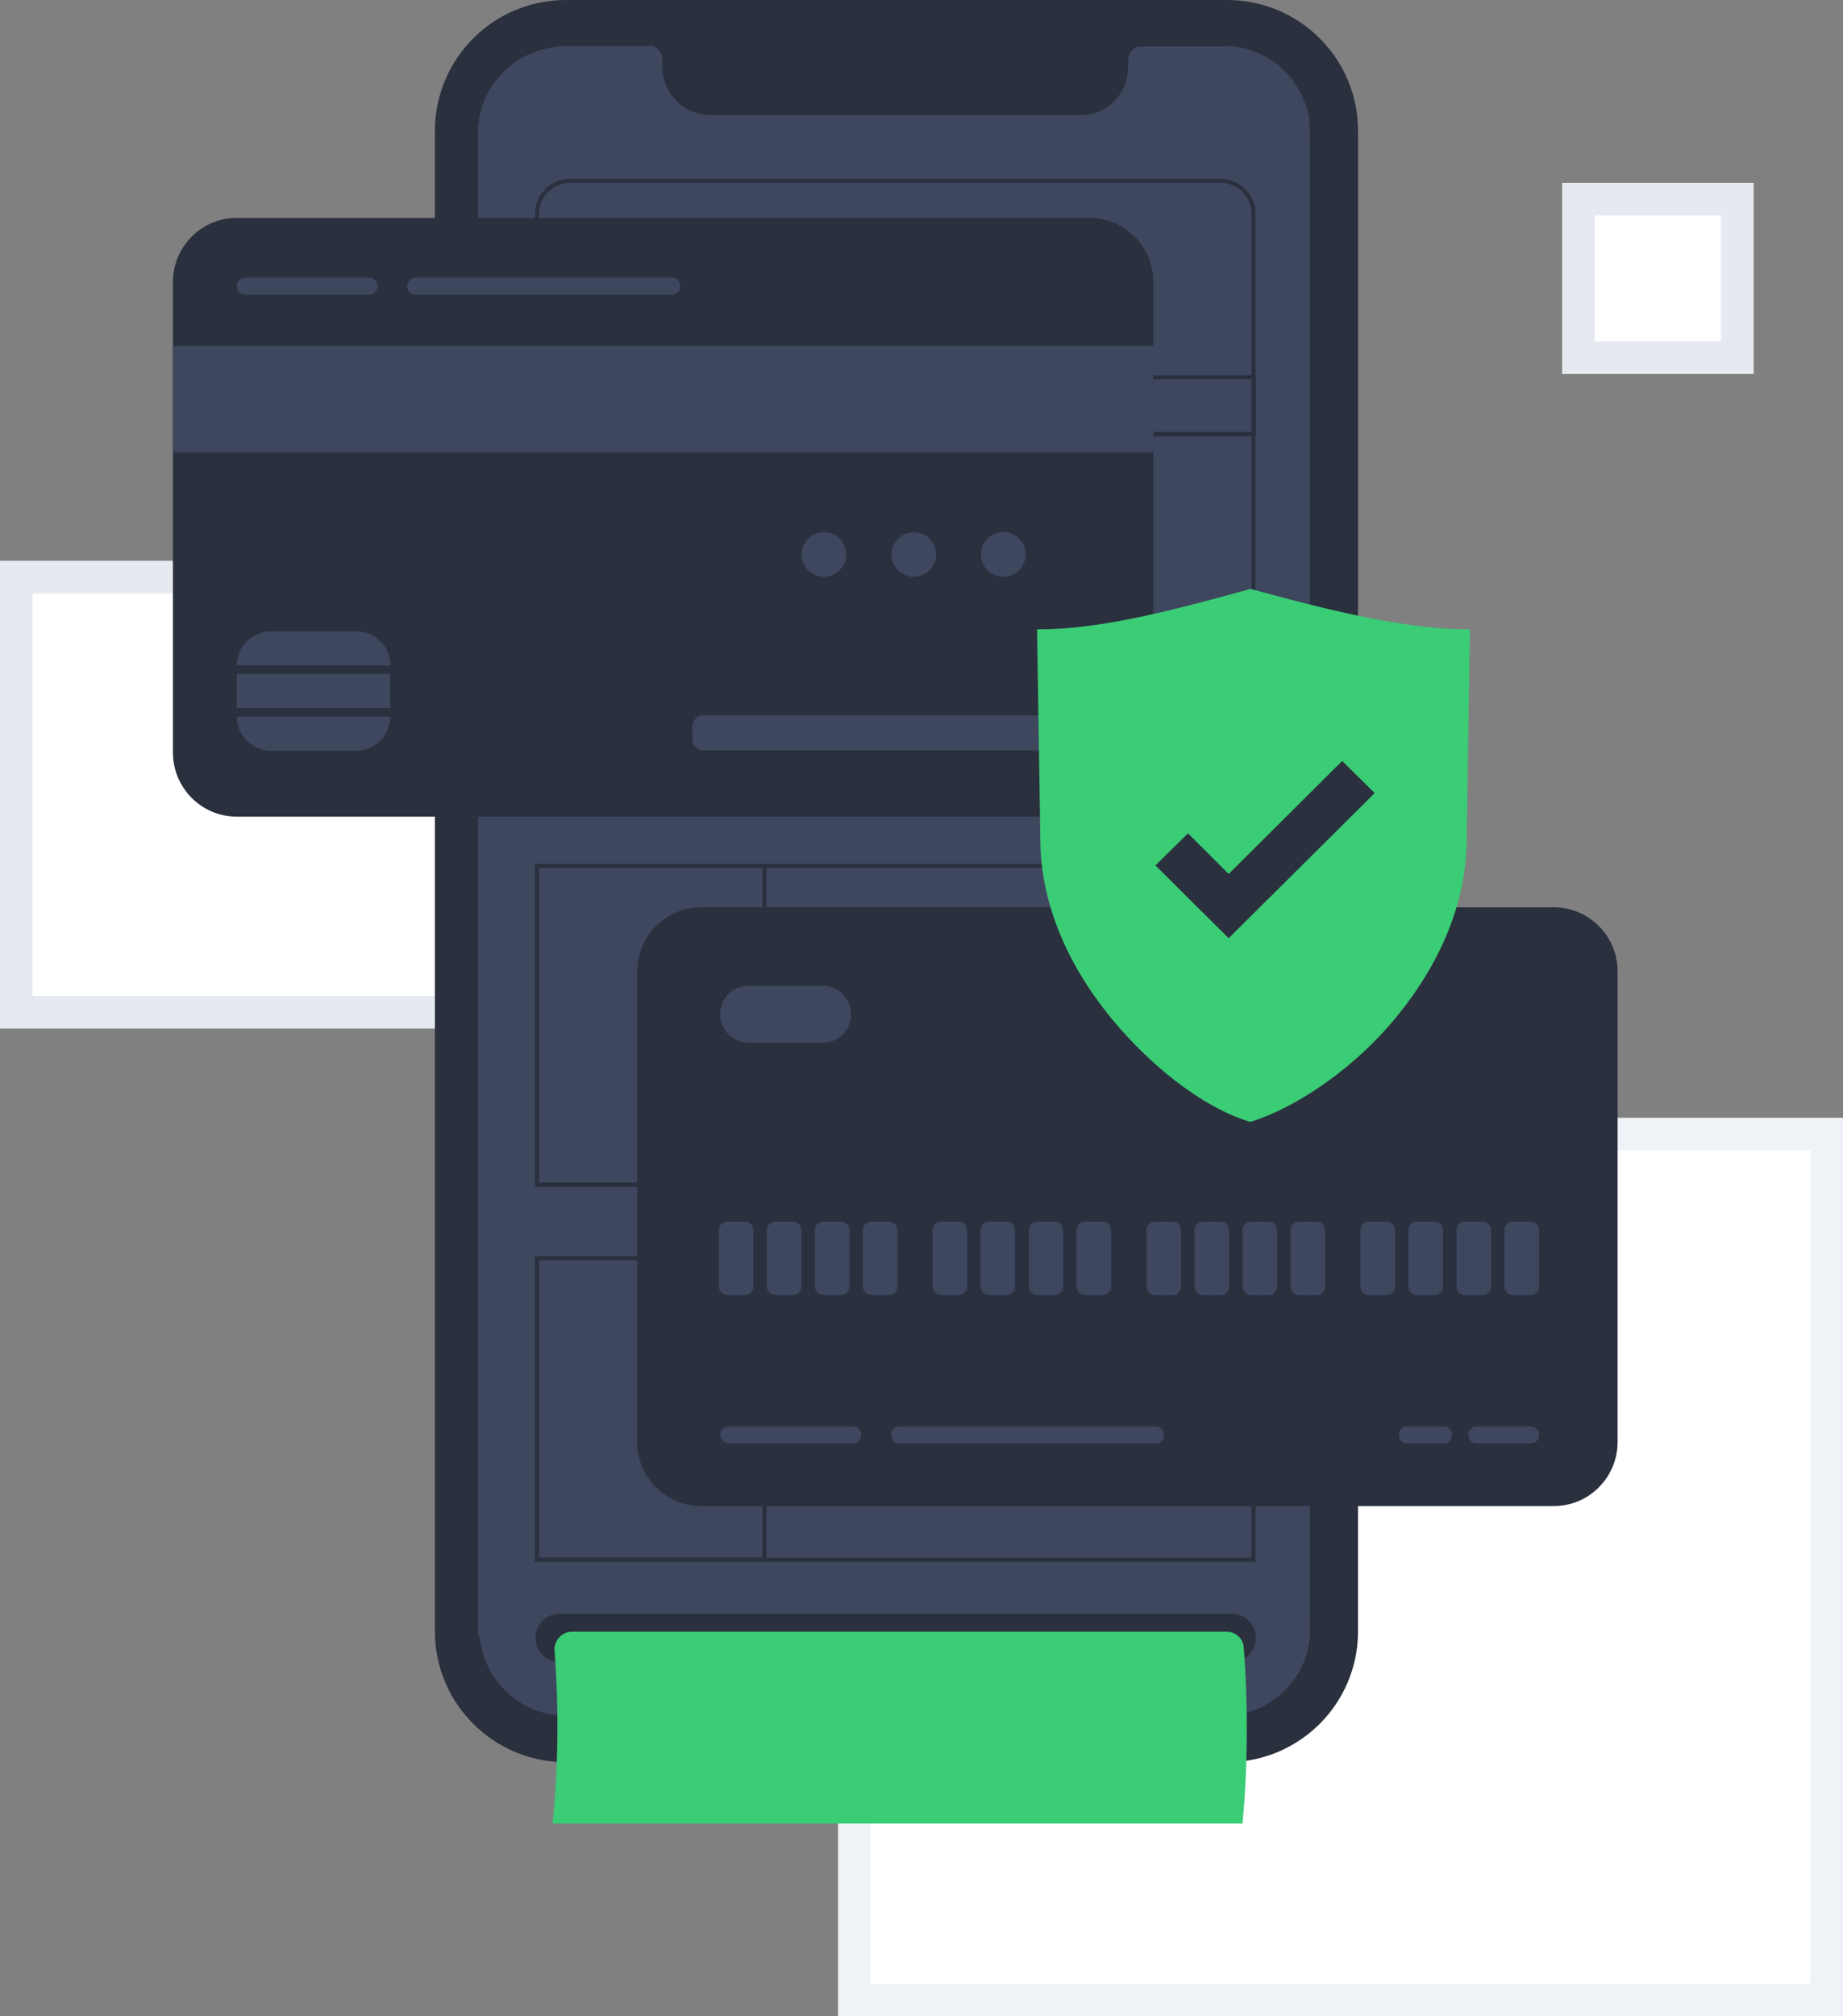 <svg fill="none" xmlns="http://www.w3.org/2000/svg" viewBox="0 0 375 410"><rect x="0" y="0" width="375" height="410" fill="#808080" stroke="none"/><g clip-path="url(#clip0)"><path d="M356.786 37.197h-38.907v38.851h38.907v-38.85z" fill="#fff"/><path opacity=".75" d="M356.786 76.048h-38.907v-38.85h38.907v38.85zm-32.285-6.613h25.663V43.81h-25.663v25.625z" fill="#DDE3EB"/><path d="M375.001 227.319h-204.47V410h204.47V227.319z" fill="#fff"/><path opacity=".45" d="M375.001 410h-204.47V227.319h204.47V410zm-197.847-6.613h191.225V233.932H177.154v169.455z" fill="#DDE3EB"/><path d="M95.199 114.073H0v95.06h95.199v-95.06z" fill="#fff"/><path opacity=".75" d="M95.199 209.133H0v-95.06h95.199v95.06zM6.623 202.52h81.953v-81.835H6.623v81.835z" fill="#DDE3EB"/><path d="M88.492 26.617C88.492 11.903 100.413 0 115.148 0h134.52c14.735 0 26.655 11.903 26.655 26.617V331.72c0 14.713-11.92 26.617-26.655 26.617h-134.52c-14.735 0-26.656-11.904-26.656-26.617V26.617z" fill="#2A303E"/><path fill-rule="evenodd" clip-rule="evenodd" d="M249.836 9.258c.662.083 1.324.165 1.904.248 6.871 1.323 11.506 5.29 13.99 11.986.828 2.15.828 4.464.828 6.695v301.797c0 1.405 0 2.81-.166 4.133-1.242 7.357-6.954 13.143-14.156 14.466a9.65 9.65 0 00-1.655.413H113.743c-.579-.165-1.159-.331-1.821-.413-7.368-1.323-13.162-7.44-14.239-15.045-.082-.496-.248-.909-.414-1.405V26.121c.083-1.075.083-1.075.166-1.57 1.076-7.605 6.954-13.392 14.321-14.797.828-.165 1.739-.248 2.567-.413H132.7c1.49.496 2.07 1.57 2.07 3.14v1.489c.165 2.893 1.324 5.207 3.476 7.109 1.987 1.735 4.222 2.314 6.788 2.314h75.58c4.139-.33 7.533-3.141 8.609-7.274.249-1.075.331-2.315.331-3.39 0-1.57.497-2.727 2.07-3.306h18.212v-.165z" fill="#3E475E"/><path d="M255.465 88.696H108.859V43.48c0-3.885 3.229-7.109 7.12-7.109h132.367c3.891 0 7.119 3.224 7.119 7.109v45.216zm-145.778-.827h144.951V43.48a6.284 6.284 0 00-6.292-6.282H115.979a6.284 6.284 0 00-6.292 6.282v44.39zM255.465 160.28H108.859v-35.214h146.606v35.214zm-145.778-.826h144.951v-33.561H109.687v33.561zM255.465 317.585H108.859v-62.162h146.606v62.162zm-145.778-.827h144.951V256.25H109.687v60.508z" fill="#2A303E"/><path d="M155.962 317.585h-47.103v-62.162h47.103v62.162zm-46.275-.827h45.447V256.25h-45.447v60.508zM255.465 241.288H108.859v-65.633h146.606v65.633zm-145.778-.826h144.951v-63.98H109.687v63.98z" fill="#2A303E"/><path d="M155.962 241.288h-47.103v-65.633h47.103v65.633zm-46.275-.826h45.447v-63.98h-45.447v63.98zM255.465 159.702H108.859V87.869h146.606v71.833zm-145.778-.827h144.951v-70.18H109.687v70.18z" fill="#2A303E"/><path d="M255.465 88.696H108.941v-12.4h146.606v12.4h-.082zm-145.696-.827H254.72V77.123H109.769v10.746zM129.637 197.56c0-7.191 5.794-13.06 12.996-13.06h173.51c7.202 0 12.997 5.869 12.997 13.06v95.64c0 7.191-5.795 13.06-12.997 13.06h-173.51c-7.202 0-12.996-5.869-12.996-13.06v-95.64z" fill="#2A303E"/><path d="M311.423 248.397c.993 0 1.738.827 1.738 1.736v11.49c0 .992-.827 1.736-1.738 1.736h-3.56c-.993 0-1.738-.827-1.738-1.736v-11.49c0-.992.828-1.736 1.738-1.736h3.56zM301.657 248.397c.994 0 1.739.827 1.739 1.736v11.49c0 .992-.828 1.736-1.739 1.736h-3.559a1.748 1.748 0 01-1.739-1.736v-11.49c0-.992.828-1.736 1.739-1.736h3.559zM291.888 248.397c.993 0 1.738.827 1.738 1.736v11.49c0 .992-.828 1.736-1.738 1.736h-3.56c-.993 0-1.738-.827-1.738-1.736v-11.49c0-.992.828-1.736 1.738-1.736h3.56zM282.118 248.397c.994 0 1.739.827 1.739 1.736v11.49c0 .992-.828 1.736-1.739 1.736h-3.559a1.748 1.748 0 01-1.739-1.736v-11.49c0-.992.828-1.736 1.739-1.736h3.559zM267.88 248.397c.993 0 1.738.827 1.738 1.736v11.49c0 .992-.827 1.736-1.738 1.736h-3.56c-.993 0-1.738-.827-1.738-1.736v-11.49c0-.992.828-1.736 1.738-1.736h3.56zM258.114 248.397c.994 0 1.739.827 1.739 1.736v11.49c0 .992-.828 1.736-1.739 1.736h-3.559a1.748 1.748 0 01-1.739-1.736v-11.49c0-.992.828-1.736 1.739-1.736h3.559zM248.345 248.397c.993 0 1.738.827 1.738 1.736v11.49c0 .992-.828 1.736-1.738 1.736h-3.56c-.993 0-1.738-.827-1.738-1.736v-11.49c0-.992.828-1.736 1.738-1.736h3.56zM238.575 248.397c.994 0 1.739.827 1.739 1.736v11.49c0 .992-.828 1.736-1.739 1.736h-3.559a1.748 1.748 0 01-1.739-1.736v-11.49c0-.992.828-1.736 1.739-1.736h3.559zM224.337 248.397c.993 0 1.739.827 1.739 1.736v11.49c0 .992-.828 1.736-1.739 1.736h-3.56c-.993 0-1.738-.827-1.738-1.736v-11.49c0-.992.828-1.736 1.738-1.736h3.56zM214.571 248.397c.993 0 1.738.827 1.738 1.736v11.49c0 .992-.828 1.736-1.738 1.736h-3.477c-.993 0-1.739-.827-1.739-1.736v-11.49c0-.992.828-1.736 1.739-1.736h3.477zM204.802 248.397c.993 0 1.738.827 1.738 1.736v11.49c0 .992-.827 1.736-1.738 1.736h-3.56c-.993 0-1.738-.827-1.738-1.736v-11.49c0-.992.828-1.736 1.738-1.736h3.56zM195.032 248.397c.994 0 1.739.827 1.739 1.736v11.49c0 .992-.828 1.736-1.739 1.736h-3.559a1.748 1.748 0 01-1.739-1.736v-11.49c0-.992.828-1.736 1.739-1.736h3.559zM180.876 248.397c.994 0 1.739.827 1.739 1.736v11.49c0 .992-.828 1.736-1.739 1.736h-3.559a1.748 1.748 0 01-1.739-1.736v-11.49c0-.992.828-1.736 1.739-1.736h3.559zM171.111 248.397c.993 0 1.738.827 1.738 1.736v11.49c0 .992-.828 1.736-1.738 1.736h-3.56c-.993 0-1.739-.827-1.739-1.736v-11.49c0-.992.828-1.736 1.739-1.736h3.56zM161.341 248.397c.993 0 1.738.827 1.738 1.736v11.49c0 .992-.827 1.736-1.738 1.736h-3.56c-.993 0-1.738-.827-1.738-1.736v-11.49c0-.992.828-1.736 1.738-1.736h3.56zM151.571 248.397c.994 0 1.739.827 1.739 1.736v11.49c0 .992-.828 1.736-1.739 1.736h-3.559a1.748 1.748 0 01-1.739-1.736v-11.49c0-.992.828-1.736 1.739-1.736h3.559zM146.605 291.794c0-.992.745-1.736 1.739-1.736h25.165c.994 0 1.739.744 1.739 1.736s-.745 1.736-1.739 1.736h-25.165a1.747 1.747 0 01-1.739-1.736zM298.758 291.794c0-.992.745-1.736 1.738-1.736h10.927c.994 0 1.739.744 1.739 1.736s-.745 1.736-1.739 1.736h-10.927c-.91 0-1.738-.826-1.738-1.736zM284.602 291.794c0-.992.745-1.736 1.738-1.736h7.367c.994 0 1.739.744 1.739 1.736s-.745 1.736-1.739 1.736h-7.367c-.993 0-1.738-.826-1.738-1.736zM181.293 291.794c0-.992.745-1.736 1.738-1.736h52.07c.993 0 1.738.744 1.738 1.736s-.745 1.736-1.738 1.736h-52.07c-.993 0-1.738-.826-1.738-1.736zM146.523 206.24a5.755 5.755 0 015.795-5.786h15.066a5.754 5.754 0 015.795 5.786 5.754 5.754 0 01-5.795 5.786h-15.066c-3.228 0-5.795-2.645-5.795-5.786z" fill="#3E475E"/><path d="M35.182 57.367c0-7.192 5.794-13.06 12.996-13.06h173.51c7.202 0 12.997 5.868 12.997 13.06v95.639c0 7.192-5.795 13.06-12.997 13.06H48.178c-7.202 0-12.996-5.868-12.996-13.06v-95.64z" fill="#2A303E"/><path d="M35.182 70.345h199.503v21.657H35.182V70.345zM48.18 135.317c0-3.803 3.145-6.944 6.953-6.944h17.384c3.808 0 6.954 3.141 6.954 6.944H48.18zM48.18 137.052h31.208v6.944H48.18v-6.944zM48.18 145.732h31.208c0 3.802-3.145 6.943-6.953 6.943H55.05c-3.725-.082-6.87-3.141-6.87-6.943zM172.184 112.75c0 2.48-2.069 4.546-4.553 4.546-2.483 0-4.553-2.066-4.553-4.546 0-2.48 2.07-4.546 4.553-4.546a4.536 4.536 0 014.553 4.546zM190.481 112.75c0 2.48-2.07 4.546-4.553 4.546s-4.553-2.066-4.553-4.546c0-2.48 2.07-4.546 4.553-4.546s4.553 2.066 4.553 4.546zM208.692 112.75c0 2.48-2.07 4.546-4.553 4.546-2.484 0-4.553-2.066-4.553-4.546 0-2.48 2.069-4.546 4.553-4.546 2.483 0 4.553 2.066 4.553 4.546zM140.895 147.633c0-1.157.993-2.149 2.152-2.149h70.364c1.159 0 2.152.992 2.152 2.149v2.811c0 1.157-.993 2.149-2.152 2.149h-70.364c-1.159 0-2.152-.992-2.152-2.149v-2.811zM48.18 58.194c0-.992.745-1.736 1.738-1.736h25.166c.993 0 1.738.744 1.738 1.736s-.745 1.735-1.738 1.735H49.918c-.91 0-1.738-.743-1.738-1.735zM82.863 58.194c0-.992.745-1.736 1.739-1.736h52.069c.994 0 1.739.744 1.739 1.736s-.745 1.735-1.739 1.735h-52.07c-.91 0-1.738-.743-1.738-1.735z" fill="#3E475E"/><path d="M299.091 127.96l-.662 42.405c0 .909 0 1.818-.083 2.81-.828 14.879-8.526 26.948-15.066 34.635-8.113 9.589-19.371 17.277-28.394 20.17l-.497.165-.496-.165c-9.024-2.893-19.04-10.581-27.153-20.17-4.636-5.538-9.934-13.308-12.831-22.814a49.379 49.379 0 01-2.235-14.714l-.662-42.322h1.407c12.666-.166 27.815-4.299 41.639-8.101l.414-.083.414.083c13.824 3.802 30.132 7.935 42.798 8.101h1.407z" fill="#3BCC76"/><path d="M249.998 190.782l-14.9-14.796 6.622-6.53 8.278 8.266 23.096-22.98 6.623 6.53-29.719 29.51zM108.941 333.042c0-2.728 2.153-4.877 4.885-4.877h136.837c2.732 0 4.884 2.149 4.884 4.877 0 2.728-2.152 4.877-4.884 4.877H113.826c-2.732 0-4.885-2.149-4.885-4.877z" fill="#2A303E"/><path d="M112.832 335.687c-.166-2.066 1.49-3.885 3.559-3.885h133.196c1.821 0 3.394 1.405 3.477 3.224.91 11.407.827 24.551-.249 35.792H112.418c1.159-10.746 1.324-23.558.414-35.131z" fill="#3BCC76"/></g><defs><clipPath id="clip0"><path fill="#fff" d="M0 0h375v410H0z"/></clipPath></defs></svg>
